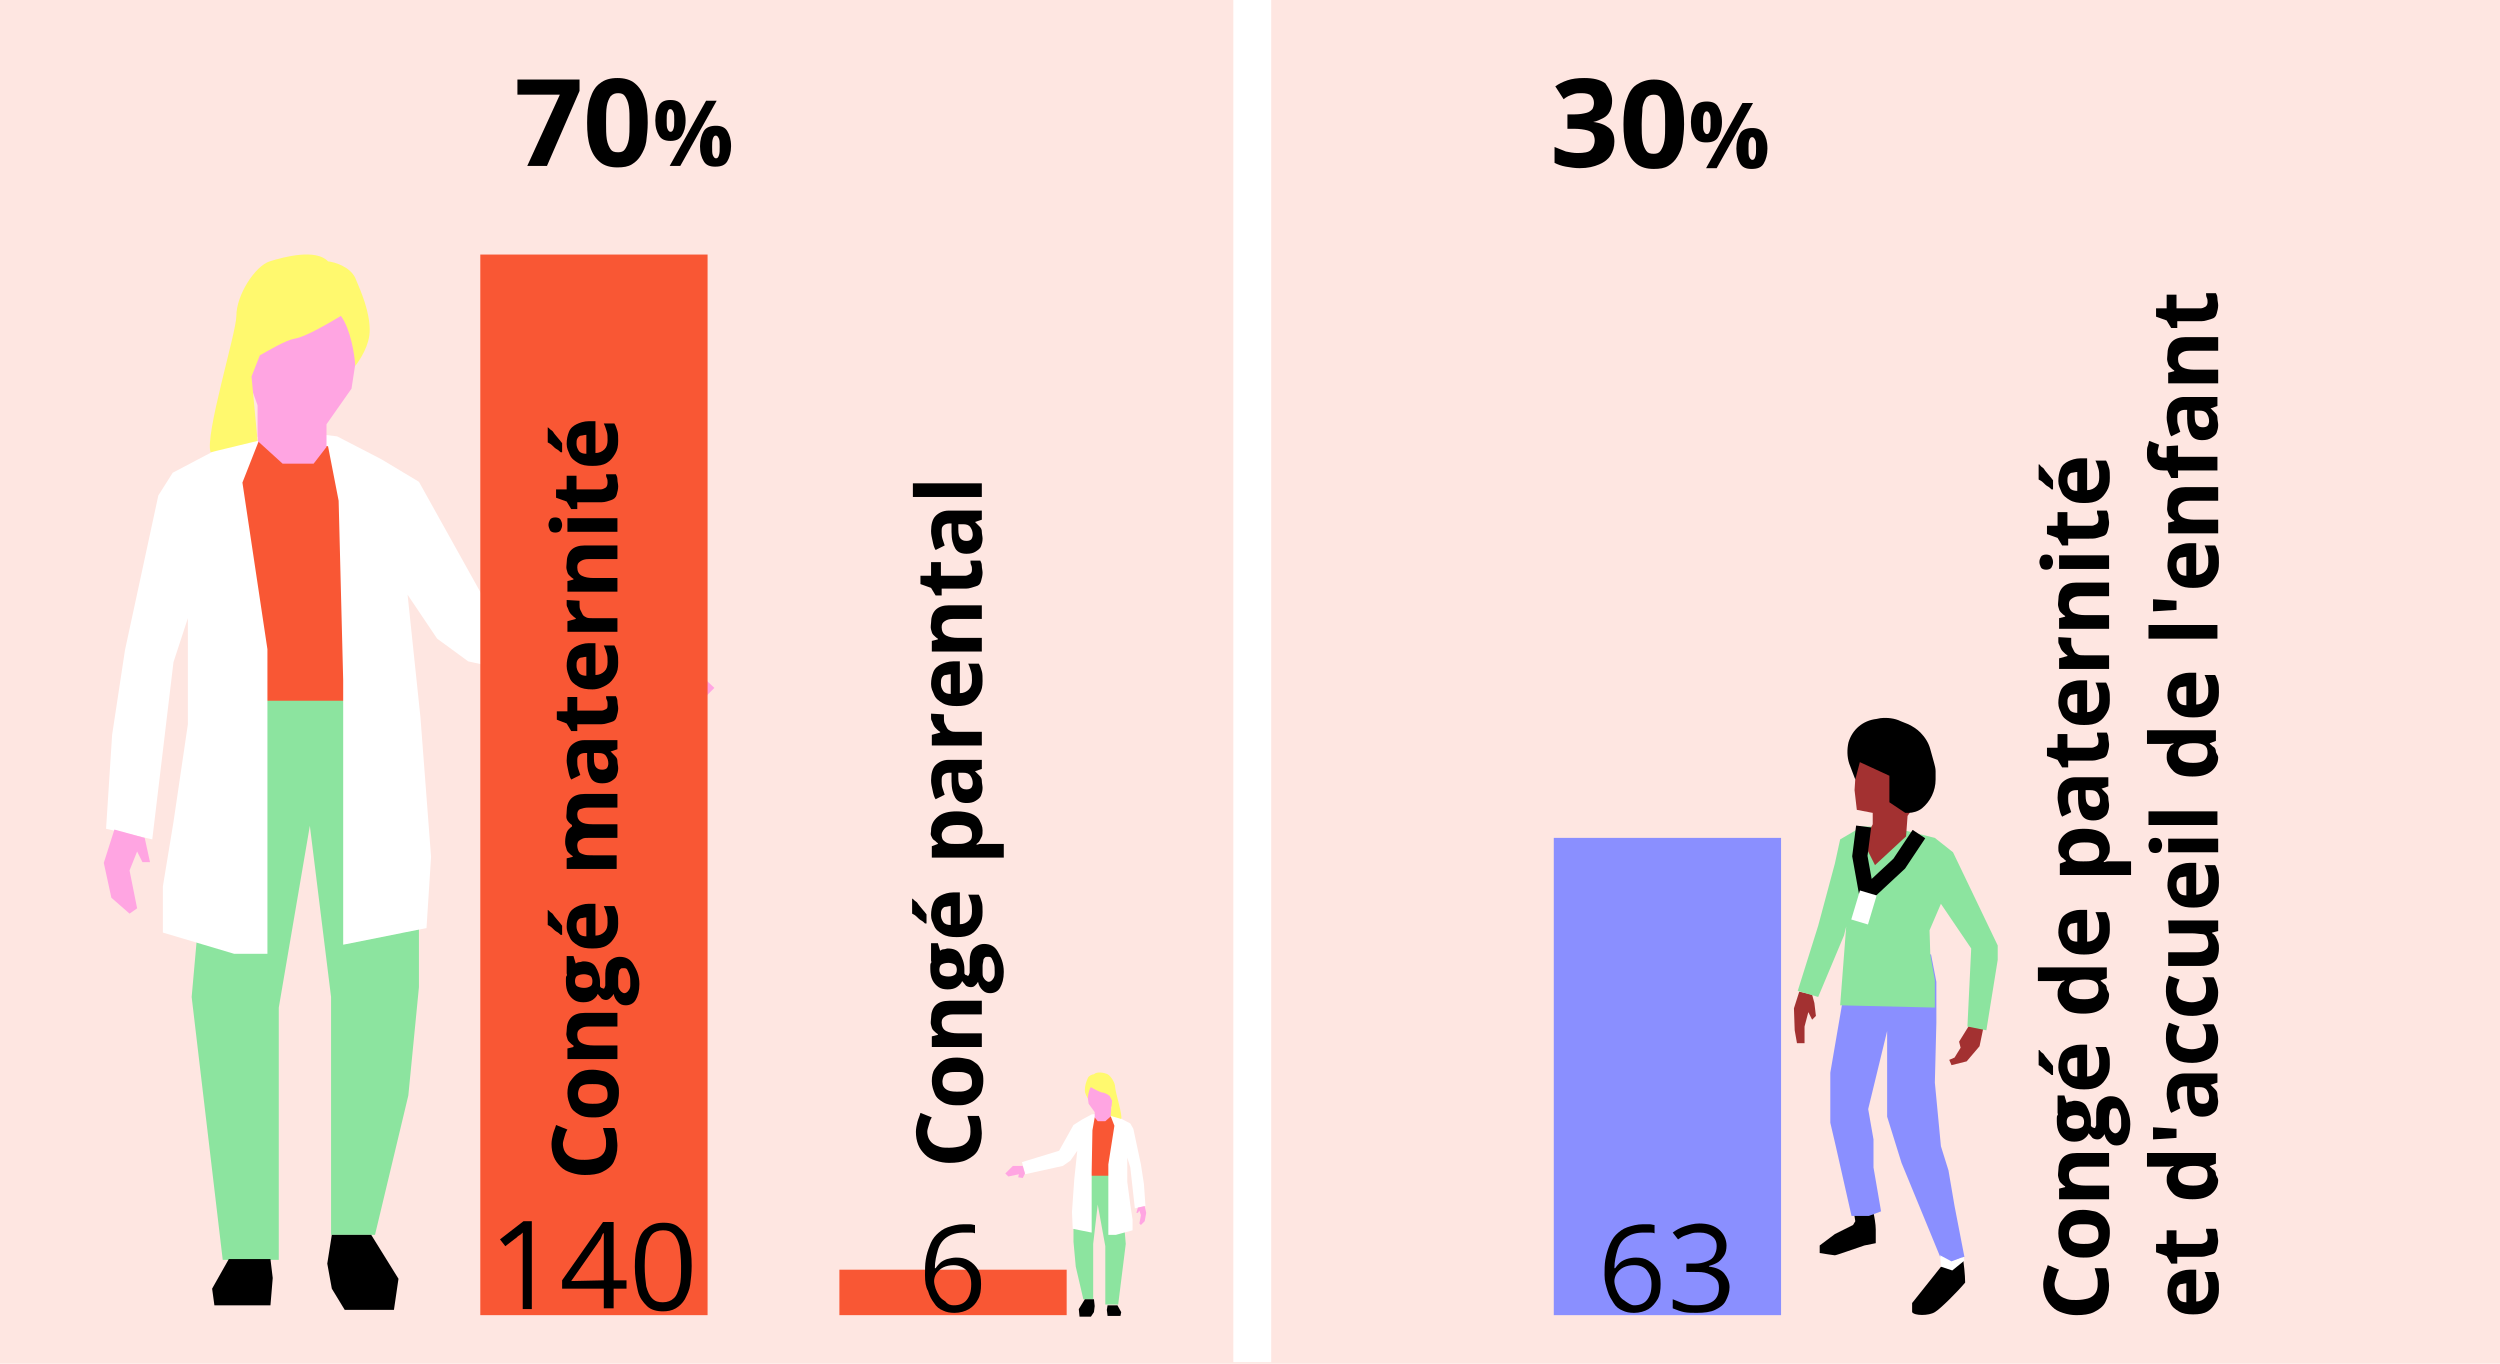<?xml version="1.0" encoding="UTF-8"?>
<!-- Generator: Adobe Illustrator 28.7.3, SVG Export Plug-In . SVG Version: 9.03 Build 54978)  -->
<svg xmlns="http://www.w3.org/2000/svg" xmlns:xlink="http://www.w3.org/1999/xlink" version="1.1" id="Calque_1" x="0px" y="0px" viewBox="0 0 330 180" style="enable-background:new 0 0 330 180;" xml:space="preserve">
<style type="text/css">
	.st0{fill:#FEE6E1;}
	.st1{display:none;fill:none;stroke:#FCFCFC;stroke-width:5;stroke-miterlimit:10;}
	.st2{fill:#F95734;}
	.st3{fill:#8CE49F;}
	.st4{fill:#FFFFFF;}
	.st5{fill:#FFA5E2;}
	.st6{fill:#FFF96E;}
	.st7{fill:#8A8FFF;}
	.st8{fill:#A33131;}
	.st9{fill:none;stroke:#000000;stroke-width:2;}
	.st10{fill:none;stroke:#FFFFFF;stroke-width:5;stroke-miterlimit:10;}
</style>
<g id="Calque_3">
	<rect class="st0" width="330" height="180"></rect>
	<line class="st1" x1="165" y1="0" x2="165" y2="180"></line>
</g>
<g>
	<path class="st2" d="M29.9,98.1L28,62.9l3.6-4.4l5.8-1.1l7.4,1.1l4.1,38.8l-8.8,2.5L29.9,98.1z"></path>
	<path class="st3" d="M55.3,130.3l-1.4,14.3L49.5,163h-5.8v-31.4L40.9,109l-4.1,24v33.3h-7.4l-4.1-34.7l2.8-31.4l4.4-7.7h12.9   l6.3,7.7l3.6,10.2V130.3z"></path>
	<path class="st4" d="M37.9,56.8l-7.7,1.7l-7.4,3.9l-1.9,3l-4.4,20.4L14.8,97L14,109.4l6.1,1.4l2.8-23.4l1.9-5.8v14l-1.9,12.9   l-1.4,8.5v6.1l9.4,2.8h4.4v-22V85.7l-3.3-22l2.2-5.6l9.1,0.8l1.4,7.2l0.6,23.7v20.9v14l11-2.2l0.6-9.4l-1.4-18.4l-1.7-16.2l3.9,5.8   l4.1,3L83.1,92l1.7-6.9l-21.2-6.6l-8.3-14.9l-5-3l-5.8-3L37.9,56.8z"></path>
	<path class="st5" d="M47.8,42.2l-1.4,9.1L43.1,56v3l-1.7,2.2h-4.1l-3.3-3v-4.7l-1.7-4.7v-7.7l3-5.2l6.1-1.1l3.9,2.5L47.8,42.2z"></path>
	<path class="st6" d="M34.3,46.9l-1.1,2.8l0.8,8.5l-6.2,1.5c-0.8-2.2,3.4-15.8,3.4-18c0-2.8,2.5-6.6,4.4-7.2s6.1-1.7,7.7,0   c0.9,0.1,2.9,0.7,3.6,2.2c0.8,1.9,1.9,4.4,1.9,6.9c0,2-1.3,3.9-1.9,4.7c-0.1-1.5-0.6-4.8-1.9-6.6c-1.5,0.9-4.7,2.8-6.1,3   C37.7,44.9,35.4,46.3,34.3,46.9z"></path>
	<path class="st5" d="M13.7,113.9l1,4.6l2.4,2.1l1-0.7l-1-5l1-2.5l0.7,1.4h1l-0.7-3.2l-4-1.1L13.7,113.9z"></path>
	<path class="st5" d="M89.9,86.7l4.4,4.1l-1.9,1.9l-6-1.5l0.6,1.9l-2.5,0.4l-1.1-2.8l1.1-4.4L89.9,86.7z"></path>
	<path d="M28,170.1l0.3,2.2h7.4l0.3-3.6l-0.3-2.5h-5.5L28,170.1z"></path>
	<path d="M43.2,166.8l0.6,3.3l1.7,2.8H52l0.6-4.1L49,163h-5.2L43.2,166.8z"></path>
</g>
<rect x="63.4" y="33.6" class="st2" width="30" height="140"></rect>
<rect x="110.8" y="167.6" class="st2" width="30" height="6"></rect>
<g>
	<g>
		<path d="M69.6,21.9l4.3-9.4h-5.6v-2h8.2V12l-4.3,9.9H69.6z"></path>
		<path d="M85.5,16.2c0,0.9-0.1,1.7-0.2,2.5c-0.1,0.7-0.4,1.3-0.7,1.8c-0.3,0.5-0.7,0.9-1.2,1.2c-0.5,0.3-1.1,0.4-1.9,0.4    c-0.9,0-1.7-0.2-2.3-0.7c-0.6-0.5-1-1.1-1.3-2c-0.3-0.9-0.4-1.9-0.4-3.2c0-1.2,0.1-2.3,0.4-3.2s0.7-1.6,1.3-2    c0.6-0.5,1.4-0.7,2.3-0.7s1.7,0.2,2.3,0.7c0.6,0.5,1,1.1,1.3,2C85.4,13.9,85.5,14.9,85.5,16.2z M80,16.2c0,0.9,0,1.6,0.1,2.2    c0.1,0.6,0.3,1,0.5,1.3s0.5,0.4,1,0.4c0.4,0,0.7-0.1,0.9-0.4c0.2-0.3,0.4-0.7,0.5-1.3c0.1-0.6,0.1-1.3,0.1-2.2    c0-0.9,0-1.6-0.1-2.2c-0.1-0.6-0.3-1-0.5-1.3s-0.5-0.4-0.9-0.4s-0.7,0.1-1,0.4c-0.2,0.3-0.4,0.7-0.5,1.3C80,14.6,80,15.3,80,16.2z    "></path>
		<path d="M88.5,13.2c0.7,0,1.2,0.2,1.5,0.7s0.5,1.1,0.5,2c0,0.9-0.2,1.5-0.5,2s-0.8,0.7-1.5,0.7s-1.2-0.2-1.5-0.7s-0.5-1.1-0.5-2    c0-0.9,0.2-1.5,0.5-2S87.8,13.2,88.5,13.2z M88.5,14.4c-0.2,0-0.3,0.1-0.4,0.4S88,15.4,88,15.9s0,0.9,0.1,1.1s0.2,0.4,0.4,0.4    s0.3-0.1,0.4-0.4s0.1-0.6,0.1-1.1c0-0.5,0-0.9-0.1-1.1S88.7,14.4,88.5,14.4z M94.6,13.3l-4.8,8.6h-1.4l4.8-8.6    C93.2,13.3,94.6,13.3,94.6,13.3z M94.5,16.6c0.7,0,1.2,0.2,1.5,0.7s0.5,1.1,0.5,2c0,0.8-0.2,1.5-0.5,2S95.2,22,94.4,22    c-0.7,0-1.2-0.2-1.5-0.7s-0.5-1.1-0.5-2c0-0.8,0.2-1.5,0.5-2S93.8,16.6,94.5,16.6z M94.5,17.9c-0.2,0-0.3,0.1-0.4,0.4    S94,18.9,94,19.4s0,0.9,0.1,1.1s0.2,0.4,0.4,0.4s0.3-0.1,0.4-0.4s0.1-0.6,0.1-1.1s0-0.9-0.1-1.1S94.7,17.9,94.5,17.9z"></path>
	</g>
</g>
<g>
	<g>
		<path d="M70.3,172.8H69v-8.1c0-0.3,0-0.6,0-0.8s0-0.4,0-0.6s0-0.4,0-0.6c-0.2,0.2-0.3,0.3-0.5,0.4s-0.3,0.3-0.5,0.4l-1.3,1    l-0.7-0.9l3.1-2.4h1.1v11.6H70.3z"></path>
		<path d="M82.7,170.1H81v2.6h-1.3v-2.6h-5.5V169l5.4-7.7H81v7.7h1.7V170.1z M79.7,169v-3.7c0-0.3,0-0.5,0-0.8c0-0.2,0-0.4,0-0.6    c0-0.2,0-0.4,0-0.6s0-0.4,0-0.5h-0.1c-0.1,0.2-0.2,0.4-0.3,0.7c-0.1,0.2-0.3,0.4-0.4,0.6l-3.5,5L79.7,169L79.7,169z"></path>
		<path d="M91.3,167.1c0,0.9-0.1,1.8-0.2,2.5s-0.4,1.3-0.7,1.9c-0.3,0.5-0.7,0.9-1.2,1.2s-1.1,0.4-1.7,0.4c-0.8,0-1.6-0.2-2.1-0.7    s-1-1.1-1.2-2s-0.4-1.9-0.4-3.2c0-1.2,0.1-2.3,0.4-3.1c0.2-0.9,0.6-1.6,1.2-2c0.6-0.5,1.3-0.7,2.2-0.7c0.9,0,1.6,0.2,2.1,0.7    c0.6,0.5,1,1.1,1.2,2C91.2,164.8,91.3,165.8,91.3,167.1z M85.1,167.1c0,1.1,0.1,1.9,0.2,2.7c0.2,0.7,0.4,1.2,0.8,1.6    c0.4,0.4,0.8,0.5,1.4,0.5s1.1-0.2,1.4-0.5c0.4-0.3,0.6-0.9,0.8-1.6s0.2-1.6,0.2-2.7c0-1-0.1-1.9-0.2-2.6c-0.2-0.7-0.4-1.2-0.8-1.6    s-0.8-0.5-1.4-0.5s-1.1,0.2-1.4,0.5s-0.6,0.9-0.8,1.6C85.2,165.1,85.1,166,85.1,167.1z"></path>
	</g>
</g>
<g>
	<g>
		<path d="M122.1,168.3c0-0.7,0-1.4,0.1-2c0.1-0.7,0.3-1.3,0.5-1.8c0.2-0.6,0.5-1.1,0.9-1.5s0.9-0.8,1.5-1s1.3-0.4,2.1-0.4    c0.2,0,0.5,0,0.8,0s0.5,0.1,0.7,0.1v1.1c-0.2-0.1-0.4-0.1-0.7-0.1c-0.2,0-0.5,0-0.7,0c-1,0-1.7,0.2-2.3,0.6s-1,1-1.2,1.7    s-0.4,1.5-0.4,2.4h0.1c0.2-0.3,0.4-0.5,0.6-0.7s0.6-0.4,0.9-0.5c0.4-0.1,0.8-0.2,1.2-0.2c0.7,0,1.2,0.1,1.7,0.4    c0.5,0.3,0.9,0.7,1.2,1.2s0.4,1.1,0.4,1.9c0,0.8-0.1,1.5-0.4,2c-0.3,0.6-0.7,1-1.2,1.3s-1.2,0.5-1.9,0.5c-0.6,0-1.1-0.1-1.5-0.3    c-0.5-0.2-0.9-0.5-1.2-1c-0.3-0.4-0.6-0.9-0.8-1.6C122.2,169.9,122.1,169.2,122.1,168.3z M125.9,172.3c0.7,0,1.3-0.2,1.7-0.7    s0.6-1.1,0.6-2.1c0-0.8-0.2-1.3-0.6-1.8c-0.4-0.4-1-0.7-1.7-0.7c-0.5,0-1,0.1-1.4,0.3s-0.7,0.5-0.9,0.8s-0.3,0.7-0.3,1    s0.1,0.7,0.2,1s0.3,0.7,0.5,1s0.5,0.5,0.8,0.7C125.1,172.2,125.5,172.3,125.9,172.3z"></path>
	</g>
</g>
<g>
	<g>
		<path d="M212.8,13.3c0,0.5-0.1,1-0.3,1.4s-0.5,0.7-0.9,0.9s-0.8,0.4-1.3,0.5l0,0c0.9,0.1,1.6,0.4,2.1,0.8s0.7,1,0.7,1.8    c0,0.7-0.2,1.3-0.5,1.8s-0.8,0.9-1.5,1.2s-1.5,0.5-2.6,0.5c-0.6,0-1.2-0.1-1.8-0.2s-1.1-0.3-1.5-0.5v-2.1c0.5,0.2,1,0.4,1.5,0.6    c0.5,0.1,1,0.2,1.5,0.2c0.9,0,1.5-0.1,1.8-0.4s0.5-0.7,0.5-1.3c0-0.3-0.1-0.6-0.2-0.8s-0.4-0.4-0.8-0.5c-0.4-0.1-1-0.2-1.7-0.2    h-0.9v-1.9h0.9c0.7,0,1.2-0.1,1.6-0.2s0.6-0.3,0.8-0.5c0.1-0.2,0.2-0.5,0.2-0.8c0-0.4-0.1-0.7-0.4-1c-0.2-0.2-0.7-0.3-1.2-0.3    c-0.4,0-0.7,0-1,0.1s-0.6,0.2-0.8,0.3s-0.5,0.3-0.6,0.4l-1.1-1.7c0.4-0.3,1-0.6,1.6-0.8s1.3-0.3,2.2-0.3c1.2,0,2.1,0.2,2.8,0.7    C212.4,11.7,212.8,12.4,212.8,13.3z"></path>
		<path d="M222.3,16.4c0,0.9-0.1,1.7-0.2,2.5c-0.1,0.7-0.4,1.3-0.7,1.8s-0.7,0.9-1.2,1.2s-1.1,0.4-1.9,0.4c-0.9,0-1.7-0.2-2.3-0.7    s-1-1.1-1.3-2s-0.4-1.9-0.4-3.2c0-1.2,0.1-2.3,0.4-3.2c0.3-0.9,0.7-1.6,1.3-2s1.4-0.7,2.3-0.7c0.9,0,1.7,0.2,2.3,0.7s1,1.1,1.3,2    C222.2,14.1,222.3,15.2,222.3,16.4z M216.7,16.4c0,0.9,0,1.6,0.1,2.2s0.3,1,0.5,1.3s0.5,0.4,1,0.4c0.4,0,0.7-0.1,0.9-0.4    s0.4-0.7,0.5-1.3c0.1-0.6,0.1-1.3,0.1-2.2c0-0.9,0-1.6-0.1-2.2c-0.1-0.6-0.3-1-0.5-1.3s-0.5-0.4-0.9-0.4s-0.7,0.1-1,0.4    c-0.2,0.3-0.4,0.7-0.5,1.3C216.8,14.8,216.7,15.5,216.7,16.4z"></path>
		<path d="M225.3,13.4c0.7,0,1.2,0.2,1.5,0.7s0.5,1.1,0.5,2c0,0.9-0.2,1.5-0.5,2s-0.8,0.7-1.6,0.7c-0.7,0-1.2-0.2-1.5-0.7    s-0.5-1.1-0.5-2s0.2-1.5,0.5-2S224.6,13.4,225.3,13.4z M225.3,14.7c-0.2,0-0.3,0.1-0.4,0.4s-0.1,0.6-0.1,1.1c0,0.5,0,0.9,0.1,1.1    s0.2,0.4,0.4,0.4s0.3-0.1,0.4-0.4s0.1-0.6,0.1-1.1s0-0.9-0.1-1.1S225.5,14.7,225.3,14.7z M231.4,13.6l-4.8,8.6h-1.4l4.8-8.6H231.4    z M231.3,16.9c0.7,0,1.2,0.2,1.5,0.7s0.5,1.1,0.5,2c0,0.8-0.2,1.5-0.5,2s-0.8,0.7-1.6,0.7c-0.7,0-1.2-0.2-1.5-0.7s-0.5-1.1-0.5-2    c0-0.8,0.2-1.5,0.5-2S230.6,16.9,231.3,16.9z M231.3,18.1c-0.2,0-0.3,0.1-0.4,0.4s-0.1,0.6-0.1,1.1s0,0.9,0.1,1.1s0.2,0.4,0.4,0.4    s0.3-0.1,0.4-0.4s0.1-0.6,0.1-1.1s0-0.9-0.1-1.1S231.5,18.1,231.3,18.1z"></path>
	</g>
</g>
<rect x="205.1" y="110.6" class="st7" width="30" height="63"></rect>
<g>
	<g>
		<path d="M211.8,168.3c0-0.7,0-1.4,0.1-2s0.3-1.3,0.5-1.8s0.5-1.1,0.9-1.5s0.9-0.8,1.5-1s1.3-0.4,2.1-0.4c0.2,0,0.5,0,0.8,0    s0.5,0.1,0.7,0.1v1.1c-0.2-0.1-0.4-0.1-0.7-0.1s-0.5,0-0.7,0c-1,0-1.7,0.2-2.3,0.6s-1,1-1.2,1.7s-0.4,1.5-0.4,2.4h0.1    c0.2-0.3,0.4-0.5,0.6-0.7s0.6-0.4,0.9-0.5s0.8-0.2,1.2-0.2c0.7,0,1.2,0.1,1.7,0.4s0.9,0.7,1.2,1.2s0.4,1.1,0.4,1.9    c0,0.8-0.1,1.5-0.4,2s-0.7,1-1.2,1.3s-1.2,0.5-1.9,0.5c-0.6,0-1.1-0.1-1.5-0.3c-0.5-0.2-0.9-0.5-1.2-1s-0.6-0.9-0.8-1.6    S211.8,169.2,211.8,168.3z M215.7,172.3c0.7,0,1.3-0.2,1.7-0.7s0.6-1.1,0.6-2.1c0-0.8-0.2-1.3-0.6-1.8s-1-0.7-1.7-0.7    c-0.5,0-1,0.1-1.4,0.3s-0.7,0.5-0.9,0.8s-0.3,0.7-0.3,1s0.1,0.7,0.2,1s0.3,0.7,0.5,1s0.5,0.5,0.8,0.7S215.3,172.3,215.7,172.3z"></path>
		<path d="M227.9,164.4c0,0.5-0.1,1-0.3,1.3s-0.5,0.7-0.8,0.9s-0.8,0.4-1.2,0.5v0.1c0.9,0.1,1.6,0.4,2,0.9s0.7,1.1,0.7,1.8    s-0.2,1.2-0.5,1.8s-0.8,0.9-1.4,1.2s-1.5,0.4-2.4,0.4c-0.6,0-1.2,0-1.7-0.1s-1-0.3-1.5-0.5v-1.2c0.5,0.2,1,0.4,1.5,0.6    s1.1,0.2,1.6,0.2c1,0,1.8-0.2,2.3-0.6s0.7-1,0.7-1.7c0-0.5-0.1-0.9-0.4-1.2s-0.6-0.5-1.1-0.7s-1.1-0.2-1.7-0.2h-1.1v-1.1h1.1    c0.6,0,1.1-0.1,1.6-0.3s0.8-0.4,1-0.8s0.3-0.7,0.3-1.2c0-0.6-0.2-1-0.6-1.3s-0.9-0.5-1.6-0.5c-0.4,0-0.8,0-1.1,0.1    s-0.6,0.2-0.9,0.3s-0.6,0.3-0.9,0.5l-0.7-0.9c0.4-0.3,0.9-0.6,1.5-0.8s1.3-0.4,2-0.4c1.2,0,2,0.3,2.6,0.8S227.9,163.6,227.9,164.4    z"></path>
	</g>
</g>
<g>
	<path d="M255.4,173.2c-0.8,0.5-2.7,0.5-3,0V172l3.9-4.9l1.3,0.3l1.5-1.5c0.1,0.7,0.3,2.4,0.3,3.4   C258.4,170.5,256.1,172.8,255.4,173.2z"></path>
	<path d="M247.6,163.3v0.8l-1.5,0.3c-1.2,0.4-3.7,1.3-3.9,1.3c-0.1,0-1.4-0.2-2-0.3v-1l2-1.5l2.4-1.2l0.3-0.5l-0.3-1.9l2.2-0.7   l0.5,1.5c0.1,0.4,0.3,1.5,0.3,2.2V163.3z"></path>
	<path class="st7" d="M241.6,141.6v6.6l0.7,3l2.1,9.3h2.3l1.6-0.6l-1-5.8v-3.7l-0.7-4l2.5-10.3v11.3l1.9,6.1l5.1,12.4l1.5,0.7   l1.7-0.7l-1.3-6.7l-0.8-4.7l-1-3.2l-0.8-8.4l0.2-7.9v-5.4l-0.7-3.6l-7.4-1.5l-3.4,2.3l-0.8,4.9L241.6,141.6z"></path>
	<path class="st8" d="M258.6,137.5l0.2,0.8l-0.8,1.3l-0.7,0.3l0.3,0.7l2-0.5l1.7-2l0.5-2.4l-1.9-0.3L258.6,137.5z"></path>
	<path class="st8" d="M236.9,136l0.3,1.7h1v-2.2l0.5-1.9l0.5,1l0.5-0.5l-0.2-1.7l-0.3-1.1l-1.7-0.4l-0.7,2.2L236.9,136L236.9,136z"></path>
	<path class="st3" d="M249.3,109.1h-3.5l-2.9,1.7l-0.7,3.2l-2.2,8.2l-2.7,8.6l2.7,0.8l3.4-8.1l0.3-1.2l-0.8,10.4l12.5,0.3v-3.6   l-0.6-3.4l-0.1-3.2l1.5-3.5l4,5.9l-0.5,10.3l2.5,0.5l1.5-9.3v-1.9l-5.9-12.3l-2.4-1.9L249.3,109.1z"></path>
	<path class="st8" d="M245.1,106.9l-0.3-2.6l0.3-4.5l1.6-1.8l2.9-0.4l3.2,1.5l1.3,3.3l-1,3.4l-1.3,1.9l-0.2,2.7l-4.1,3.8l-1.1-2.2   v-1.6l0.8-1.6v-1.5L245.1,106.9z"></path>
	<path class="st4" d="M256.2,167.2l-0.1-1.5l1.5,0.8l1.6-0.6l0.1,0.5l-1.6,1.3L256.2,167.2z"></path>
	<path d="M249.4,102.4l-3.9-1.8l-0.6,2.3l-0.8-2.1c-0.3-0.9-0.3-1.9-0.1-2.8c0.5-1.7,1.9-2.9,3.7-3.1l0.5-0.1c0.9-0.1,1.9,0,2.7,0.4   l1,0.4c0.6,0.3,1.1,0.6,1.6,1.1c0.6,0.6,1.1,1.4,1.3,2.2l0.5,1.8c0.1,0.4,0.2,0.7,0.2,1.1v1.1c0,1.5-0.7,2.9-1.8,3.8   c-0.5,0.4-1.2,0.6-1.8,0.6h-0.4l-2.1-1.4L249.4,102.4L249.4,102.4z"></path>
	<path class="st9" d="M246,109.1l-0.5,3.9l0.9,5l4.3-4l2.6-3.9"></path>
	
		<rect x="243.9" y="118.6" transform="matrix(0.287 -0.958 0.958 0.287 60.749 320.991)" class="st4" width="4" height="2.3"></rect>
</g>
<g>
	<g>
		<path d="M74.3,151c0,0.3,0.1,0.7,0.2,0.9s0.3,0.5,0.6,0.7s0.6,0.3,0.9,0.4s0.8,0.1,1.2,0.1c0.6,0,1.1-0.1,1.5-0.2s0.8-0.4,1-0.7    s0.3-0.7,0.3-1.2c0-0.3,0-0.7-0.1-1s-0.2-0.7-0.3-1.1h1.5c0.2,0.4,0.3,0.8,0.3,1.1s0.1,0.8,0.1,1.2c0,0.9-0.2,1.6-0.5,2.2    s-0.9,1-1.5,1.3s-1.4,0.4-2.3,0.4c-0.6,0-1.2-0.1-1.8-0.3s-1-0.4-1.4-0.8s-0.7-0.8-0.9-1.3s-0.3-1.1-0.3-1.7    c0-0.4,0.1-0.9,0.2-1.3s0.3-0.8,0.4-1.2l1.5,0.6c-0.2,0.3-0.3,0.6-0.4,1S74.3,150.7,74.3,151z"></path>
		<path d="M78.2,141.2c0.5,0,1,0.1,1.5,0.2s0.8,0.4,1.1,0.6s0.5,0.6,0.7,1s0.2,0.8,0.2,1.3s-0.1,0.9-0.2,1.3s-0.4,0.7-0.7,1    s-0.6,0.5-1.1,0.7s-0.9,0.2-1.5,0.2c-0.7,0-1.3-0.1-1.8-0.4s-0.9-0.6-1.1-1.1s-0.4-1-0.4-1.7c0-0.6,0.1-1.2,0.4-1.6    s0.6-0.8,1.1-1.1S77.5,141.2,78.2,141.2z M78.2,145.7c0.4,0,0.8,0,1.1-0.1s0.5-0.2,0.7-0.4s0.2-0.5,0.2-0.8s-0.1-0.6-0.2-0.8    s-0.4-0.3-0.7-0.4s-0.7-0.1-1.1-0.1s-0.8,0-1.1,0.1s-0.5,0.2-0.6,0.4s-0.2,0.5-0.2,0.8c0,0.5,0.2,0.8,0.5,1S77.5,145.7,78.2,145.7    z"></path>
		<path d="M74.8,136c0-0.7,0.2-1.3,0.6-1.7s1-0.6,1.8-0.6h4.3v1.8h-3.8c-0.5,0-0.8,0.1-1.1,0.3s-0.4,0.4-0.4,0.8    c0,0.5,0.2,0.9,0.6,1.1s0.9,0.3,1.6,0.3h3.1v1.8h-6.6v-1.4l0.8-0.2V138c-0.2-0.1-0.4-0.3-0.6-0.5s-0.2-0.4-0.3-0.7    S74.8,136.3,74.8,136z"></path>
		<path d="M84.4,129.9c0,0.9-0.2,1.6-0.5,2.1s-0.8,0.7-1.3,0.7c-0.4,0-0.7-0.1-1-0.4s-0.5-0.6-0.6-1.1c-0.1,0.2-0.2,0.3-0.4,0.5    S80.2,132,80,132s-0.5-0.1-0.6-0.2s-0.3-0.4-0.5-0.6c-0.1,0.3-0.4,0.6-0.7,0.8s-0.7,0.3-1.2,0.3s-0.9-0.1-1.2-0.3    s-0.6-0.5-0.8-0.9s-0.3-0.9-0.3-1.5c0-0.1,0-0.3,0-0.4s0-0.3,0.1-0.4s0-0.2,0-0.3v-2.3h0.9l0.3,1c0.1-0.1,0.3-0.2,0.5-0.2    s0.3-0.1,0.5-0.1c0.7,0,1.3,0.2,1.6,0.7c0.3,0.5,0.6,1.2,0.6,2c0,0.2,0,0.4,0,0.6c0.1,0.1,0.1,0.2,0.2,0.2s0.2,0.1,0.2,0.1    s0.2,0,0.2-0.1s0.1-0.2,0.1-0.3s0-0.3,0-0.5v-1.1c0-0.7,0.2-1.3,0.5-1.6s0.8-0.6,1.4-0.6c0.8,0,1.4,0.3,1.8,1    S84.4,128.7,84.4,129.9z M78.2,129.5c0-0.3-0.1-0.6-0.3-0.7s-0.5-0.2-0.8-0.2c-0.4,0-0.7,0.1-0.9,0.2s-0.3,0.4-0.3,0.7    s0.1,0.6,0.3,0.7s0.5,0.2,0.9,0.2s0.6-0.1,0.8-0.2S78.2,129.9,78.2,129.5z M83.2,129.8c0-0.4,0-0.8-0.1-1.1s-0.2-0.5-0.3-0.7    s-0.3-0.2-0.5-0.2s-0.3,0-0.4,0.1s-0.2,0.2-0.2,0.4s-0.1,0.4-0.1,0.7v0.9c0,0.2,0,0.4,0.1,0.6s0.2,0.3,0.3,0.4s0.3,0.2,0.4,0.2    c0.2,0,0.4-0.1,0.6-0.4S83.2,130.3,83.2,129.8z"></path>
		<path d="M72.3,120.1L72.3,120.1c0.2,0.1,0.3,0.3,0.5,0.4s0.3,0.4,0.5,0.6s0.3,0.4,0.5,0.6s0.3,0.4,0.4,0.5v1.2H74    c-0.1-0.1-0.3-0.3-0.5-0.4s-0.4-0.3-0.6-0.5s-0.4-0.3-0.6-0.4V120.1z M74.8,122.3c0-0.6,0.1-1.1,0.3-1.6s0.6-0.8,1-1    s1-0.4,1.6-0.4h0.9v4.2c0.5,0,0.9-0.2,1.2-0.5s0.4-0.7,0.4-1.2c0-0.4,0-0.8-0.1-1.1s-0.2-0.7-0.4-1.1h1.4c0.2,0.3,0.3,0.7,0.4,1    s0.1,0.8,0.1,1.3c0,0.7-0.1,1.2-0.4,1.7s-0.6,0.9-1.1,1.2s-1.1,0.4-1.9,0.4s-1.4-0.1-1.9-0.4s-0.9-0.6-1.1-1.1    S74.8,123,74.8,122.3z M76.1,122.3c0,0.3,0.1,0.6,0.3,0.9s0.6,0.4,1,0.4v-2.5c-0.3,0-0.5,0.1-0.7,0.1s-0.4,0.2-0.5,0.4    S76.1,122,76.1,122.3z"></path>
		<path d="M74.8,107.1c0-0.7,0.2-1.3,0.6-1.7s1-0.6,1.8-0.6h4.3v1.8h-3.8c-0.5,0-0.8,0.1-1.1,0.2s-0.4,0.4-0.4,0.7    c0,0.5,0.2,0.8,0.5,1s0.8,0.3,1.5,0.3h3.3v1.8h-3.8c-0.3,0-0.6,0-0.8,0.1s-0.4,0.2-0.5,0.3s-0.2,0.3-0.2,0.6    c0,0.3,0.1,0.6,0.2,0.8s0.4,0.3,0.7,0.4s0.7,0.1,1.2,0.1h3.1v1.8h-6.6v-1.4l0.8-0.2V113c-0.2-0.1-0.4-0.3-0.6-0.5    s-0.2-0.4-0.3-0.7s-0.1-0.5-0.1-0.7c0-0.5,0.1-0.9,0.2-1.2s0.4-0.6,0.7-0.8v-0.2c-0.3-0.2-0.6-0.5-0.7-0.8S74.8,107.5,74.8,107.1z    "></path>
		<path d="M74.8,100.4c0-0.9,0.2-1.6,0.6-2s1-0.7,1.7-0.7h4.4v1.2l-0.9,0.3l0,0c0.2,0.2,0.4,0.4,0.6,0.6s0.3,0.4,0.3,0.7    s0.1,0.6,0.1,0.9c0,0.4-0.1,0.7-0.2,1s-0.4,0.5-0.7,0.7s-0.7,0.3-1.2,0.3c-0.7,0-1.2-0.2-1.5-0.7s-0.5-1.2-0.5-2.2v-1.1h-0.3    c-0.3,0-0.6,0.1-0.8,0.3s-0.2,0.4-0.2,0.8c0,0.3,0,0.6,0.1,0.9s0.2,0.6,0.3,0.9l-1.2,0.6c-0.2-0.3-0.3-0.7-0.4-1.2    S74.8,100.8,74.8,100.4z M78.4,99.4v0.7c0,0.6,0.1,1,0.3,1.2s0.4,0.3,0.8,0.3c0.3,0,0.5-0.1,0.6-0.2s0.2-0.4,0.2-0.6    c0-0.4-0.1-0.7-0.3-1s-0.5-0.4-1-0.4H78.4z"></path>
		<path d="M80.2,93c0-0.2,0-0.4-0.1-0.6S80,92.1,80,91.9h1.3c0.1,0.2,0.2,0.4,0.2,0.7s0.1,0.6,0.1,0.9c0,0.4-0.1,0.7-0.2,1.1    s-0.3,0.6-0.7,0.7s-0.8,0.3-1.3,0.3h-3.2v0.9h-0.8l-0.6-1L73.5,95v-1.1h1.4V92h1.3v1.8h3.2c0.2,0,0.4-0.1,0.6-0.2    S80.2,93.3,80.2,93z"></path>
		<path d="M74.8,87.9c0-0.6,0.1-1.1,0.3-1.6s0.6-0.8,1-1s1-0.4,1.6-0.4h0.9v4.2c0.5,0,0.9-0.2,1.2-0.5s0.4-0.7,0.4-1.2    c0-0.4,0-0.8-0.1-1.1s-0.2-0.7-0.4-1.1h1.4c0.2,0.3,0.3,0.7,0.4,1s0.1,0.8,0.1,1.3c0,0.7-0.1,1.2-0.4,1.7s-0.6,0.9-1.1,1.2    S79,91,78.2,91s-1.4-0.1-1.9-0.4s-0.9-0.6-1.1-1.1S74.8,88.5,74.8,87.9z M76.1,87.9c0,0.3,0.1,0.6,0.3,0.9s0.6,0.4,1,0.4v-2.5    c-0.3,0-0.5,0.1-0.7,0.1s-0.4,0.2-0.5,0.4S76.1,87.6,76.1,87.9z"></path>
		<path d="M74.8,79.8c0-0.1,0-0.2,0-0.3s0-0.2,0-0.3l1.7,0.1c0,0.1,0,0.1,0,0.2s0,0.2,0,0.3c0,0.2,0,0.5,0.1,0.7s0.2,0.4,0.3,0.6    s0.3,0.3,0.5,0.4s0.5,0.1,0.8,0.1h3.3v1.8h-6.6V82l1.1-0.3v-0.1c-0.2-0.1-0.4-0.3-0.6-0.5s-0.3-0.4-0.4-0.7S74.8,80.1,74.8,79.8z"></path>
		<path d="M74.8,74.3c0-0.7,0.2-1.3,0.6-1.7s1-0.6,1.8-0.6h4.3v1.8h-3.8c-0.5,0-0.8,0.1-1.1,0.3s-0.4,0.4-0.4,0.8    c0,0.5,0.2,0.9,0.6,1.1s0.9,0.3,1.6,0.3h3.1v1.8h-6.6v-1.4l0.8-0.2v-0.1c-0.2-0.1-0.4-0.3-0.6-0.5s-0.2-0.4-0.3-0.7    S74.8,74.6,74.8,74.3z"></path>
		<path d="M72.4,69.3c0-0.3,0.1-0.5,0.2-0.7s0.4-0.3,0.7-0.3c0.3,0,0.6,0.1,0.7,0.3s0.2,0.4,0.2,0.7c0,0.3-0.1,0.5-0.2,0.7    s-0.4,0.3-0.7,0.3c-0.3,0-0.6-0.1-0.7-0.3S72.4,69.5,72.4,69.3z M74.9,68.4h6.6v1.8h-6.6V68.4z"></path>
		<path d="M80.2,63.7c0-0.2,0-0.4-0.1-0.6S80,62.8,80,62.6h1.3c0.1,0.2,0.2,0.4,0.2,0.7s0.1,0.6,0.1,0.9c0,0.4-0.1,0.7-0.2,1.1    S81,65.9,80.7,66s-0.8,0.3-1.3,0.3h-3.2v0.9h-0.8l-0.6-1l-1.4-0.5v-1.1h1.4v-1.8h1.3v1.8h3.2c0.2,0,0.4-0.1,0.6-0.2    S80.2,64,80.2,63.7z"></path>
		<path d="M72.3,56.4L72.3,56.4c0.2,0.1,0.3,0.3,0.5,0.4s0.3,0.4,0.5,0.6s0.3,0.4,0.5,0.6s0.3,0.4,0.4,0.5v1.2H74    c-0.1-0.1-0.3-0.3-0.5-0.4s-0.4-0.3-0.6-0.5s-0.4-0.3-0.6-0.4V56.4z M74.8,58.6c0-0.6,0.1-1.1,0.3-1.6s0.6-0.8,1-1s1-0.4,1.6-0.4    h0.9v4.2c0.5,0,0.9-0.2,1.2-0.5s0.4-0.7,0.4-1.2c0-0.4,0-0.8-0.1-1.1s-0.2-0.7-0.4-1.1h1.4c0.2,0.3,0.3,0.7,0.4,1s0.1,0.8,0.1,1.3    c0,0.7-0.1,1.2-0.4,1.7s-0.6,0.9-1.1,1.2s-1.1,0.4-1.9,0.4s-1.4-0.1-1.9-0.4s-0.9-0.6-1.1-1.1S74.8,59.2,74.8,58.6z M76.1,58.6    c0,0.3,0.1,0.6,0.3,0.9s0.6,0.4,1,0.4v-2.5c-0.3,0-0.5,0.1-0.7,0.1s-0.4,0.2-0.5,0.4S76.1,58.3,76.1,58.6z"></path>
	</g>
</g>
<g>
	<g>
		<path d="M122.4,149.4c0,0.3,0.1,0.7,0.2,0.9s0.3,0.5,0.6,0.7c0.3,0.2,0.6,0.3,0.9,0.4s0.8,0.1,1.2,0.1c0.6,0,1.1-0.1,1.5-0.2    s0.8-0.4,1-0.7s0.3-0.7,0.3-1.2c0-0.3,0-0.7-0.1-1s-0.2-0.7-0.3-1.1h1.5c0.2,0.4,0.3,0.8,0.3,1.1s0.1,0.8,0.1,1.2    c0,0.9-0.2,1.6-0.5,2.2s-0.9,1-1.5,1.3s-1.4,0.4-2.3,0.4c-0.6,0-1.2-0.1-1.8-0.3s-1-0.4-1.4-0.8s-0.7-0.8-0.9-1.3    s-0.3-1.1-0.3-1.7c0-0.4,0.1-0.9,0.2-1.3s0.3-0.8,0.4-1.2l1.5,0.6c-0.2,0.3-0.3,0.6-0.4,1S122.4,149.1,122.4,149.4z"></path>
		<path d="M126.3,139.6c0.5,0,1,0.1,1.5,0.2s0.8,0.4,1.1,0.6s0.5,0.6,0.7,1s0.2,0.8,0.2,1.3s-0.1,0.9-0.2,1.3s-0.4,0.7-0.7,1    s-0.6,0.5-1.1,0.7s-0.9,0.2-1.5,0.2c-0.7,0-1.3-0.1-1.8-0.4s-0.9-0.6-1.1-1.1s-0.4-1-0.4-1.7c0-0.6,0.1-1.2,0.4-1.6    s0.6-0.8,1.1-1.1S125.6,139.6,126.3,139.6z M126.3,144.1c0.4,0,0.8,0,1.1-0.1s0.5-0.2,0.7-0.4s0.2-0.5,0.2-0.8s-0.1-0.6-0.2-0.8    s-0.4-0.3-0.7-0.4s-0.7-0.1-1.1-0.1c-0.4,0-0.8,0-1.1,0.1s-0.5,0.2-0.6,0.4s-0.2,0.5-0.2,0.8c0,0.5,0.2,0.8,0.5,1    S125.6,144.1,126.3,144.1z"></path>
		<path d="M122.9,134.4c0-0.7,0.2-1.3,0.6-1.7s1-0.6,1.8-0.6h4.3v1.8h-3.8c-0.5,0-0.8,0.1-1.1,0.3s-0.4,0.4-0.4,0.8    c0,0.5,0.2,0.9,0.6,1.1s0.9,0.3,1.6,0.3h3.1v1.8H123v-1.4l0.8-0.2v-0.1c-0.2-0.1-0.4-0.3-0.6-0.5s-0.2-0.4-0.3-0.7    S122.9,134.7,122.9,134.4z"></path>
		<path d="M132.5,128.3c0,0.9-0.2,1.6-0.5,2.1s-0.8,0.7-1.3,0.7c-0.4,0-0.7-0.1-1-0.4s-0.5-0.6-0.6-1.1c-0.1,0.2-0.2,0.3-0.4,0.5    s-0.4,0.2-0.6,0.2c-0.2,0-0.5-0.1-0.6-0.2s-0.3-0.4-0.5-0.6c-0.1,0.3-0.4,0.6-0.7,0.8s-0.7,0.3-1.2,0.3s-0.9-0.1-1.2-0.3    s-0.6-0.5-0.8-0.9s-0.3-0.9-0.3-1.5c0-0.1,0-0.3,0-0.4s0-0.3,0.1-0.4s0-0.2,0-0.3v-2.3h0.9l0.3,1c0.1-0.1,0.3-0.2,0.5-0.2    s0.3-0.1,0.5-0.1c0.7,0,1.3,0.2,1.6,0.7s0.6,1.2,0.6,2c0,0.2,0,0.4,0,0.6c0.1,0.1,0.1,0.2,0.2,0.2s0.2,0.1,0.2,0.1s0.2,0,0.2-0.1    s0.1-0.2,0.1-0.3s0-0.3,0-0.5v-1.1c0-0.7,0.2-1.3,0.5-1.6s0.8-0.6,1.4-0.6c0.8,0,1.4,0.3,1.8,1S132.5,127.1,132.5,128.3z     M126.3,128c0-0.3-0.1-0.6-0.3-0.7s-0.5-0.2-0.8-0.2c-0.4,0-0.7,0.1-0.9,0.2s-0.3,0.4-0.3,0.7c0,0.3,0.1,0.6,0.3,0.7    s0.5,0.2,0.9,0.2s0.6-0.1,0.8-0.2S126.3,128.3,126.3,128z M131.3,128.3c0-0.4,0-0.8-0.1-1.1s-0.2-0.5-0.3-0.7s-0.3-0.2-0.5-0.2    s-0.3,0-0.4,0.1s-0.2,0.2-0.2,0.4s-0.1,0.4-0.1,0.7v0.9c0,0.2,0,0.4,0.1,0.6s0.2,0.3,0.3,0.4s0.3,0.2,0.4,0.2    c0.2,0,0.4-0.1,0.6-0.4S131.3,128.7,131.3,128.3z"></path>
		<path d="M120.4,118.6L120.4,118.6c0.2,0.1,0.3,0.3,0.5,0.4s0.3,0.4,0.5,0.6s0.3,0.4,0.5,0.6s0.3,0.4,0.4,0.5v1.2h-0.2    c-0.1-0.1-0.3-0.3-0.5-0.4s-0.4-0.3-0.6-0.5s-0.4-0.3-0.6-0.4C120.4,120.6,120.4,118.6,120.4,118.6z M122.9,120.8    c0-0.6,0.1-1.1,0.3-1.6s0.6-0.8,1-1s1-0.4,1.6-0.4h0.9v4.2c0.5,0,0.9-0.2,1.2-0.5s0.4-0.7,0.4-1.2c0-0.4,0-0.8-0.1-1.1    s-0.2-0.7-0.4-1.1h1.4c0.2,0.3,0.3,0.7,0.4,1s0.1,0.8,0.1,1.3c0,0.7-0.1,1.2-0.4,1.7s-0.6,0.9-1.1,1.2s-1.1,0.4-1.9,0.4    c-0.8,0-1.4-0.1-1.9-0.4s-0.9-0.6-1.1-1.1S122.9,121.4,122.9,120.8z M124.2,120.8c0,0.3,0.1,0.6,0.3,0.9s0.6,0.4,1,0.4v-2.5    c-0.3,0-0.5,0.1-0.7,0.1s-0.4,0.2-0.5,0.4S124.2,120.5,124.2,120.8z"></path>
		<path d="M122.9,109.6c0-0.7,0.3-1.3,0.9-1.8s1.4-0.7,2.5-0.7c0.7,0,1.4,0.1,1.9,0.3s0.9,0.5,1.1,0.9s0.4,0.8,0.4,1.3    c0,0.3,0,0.6-0.1,0.8s-0.2,0.4-0.3,0.6s-0.3,0.3-0.4,0.4v0.1c0.2,0,0.3-0.1,0.5-0.1s0.3,0,0.5,0h2.6v1.8H123v-1.5l0.8-0.3v-0.1    c-0.2-0.1-0.3-0.3-0.5-0.4s-0.3-0.4-0.4-0.6S122.9,109.9,122.9,109.6z M124.3,110.2c0,0.3,0.1,0.6,0.2,0.7s0.3,0.3,0.6,0.4    s0.6,0.1,1,0.1h0.2c0.4,0,0.8,0,1.1-0.1s0.5-0.2,0.7-0.4s0.2-0.5,0.2-0.8s-0.1-0.5-0.2-0.7s-0.4-0.3-0.7-0.4s-0.7-0.1-1.1-0.1    c-0.6,0-1.1,0.1-1.4,0.3S124.3,109.8,124.3,110.2z"></path>
		<path d="M122.9,103c0-0.9,0.2-1.6,0.6-2s1-0.7,1.7-0.7h4.4v1.2l-0.9,0.3l0,0c0.2,0.2,0.4,0.4,0.6,0.6s0.3,0.4,0.3,0.7    s0.1,0.6,0.1,0.9c0,0.4-0.1,0.7-0.2,1s-0.4,0.5-0.7,0.7s-0.7,0.3-1.2,0.3c-0.7,0-1.2-0.2-1.5-0.7s-0.5-1.2-0.5-2.2V102h-0.3    c-0.3,0-0.6,0.1-0.8,0.3s-0.2,0.4-0.2,0.8c0,0.3,0,0.6,0.1,0.9s0.2,0.6,0.3,0.9l-1.2,0.6c-0.2-0.3-0.3-0.7-0.4-1.2    S122.9,103.5,122.9,103z M126.5,102v0.7c0,0.6,0.1,1,0.3,1.2s0.4,0.3,0.8,0.3c0.3,0,0.5-0.1,0.6-0.2s0.2-0.4,0.2-0.6    c0-0.4-0.1-0.7-0.3-1s-0.5-0.4-1-0.4H126.5z"></path>
		<path d="M122.9,94.8c0-0.1,0-0.2,0-0.3s0-0.2,0-0.3l1.7,0.1c0,0.1,0,0.1,0,0.2s0,0.2,0,0.3c0,0.2,0,0.5,0.1,0.7s0.2,0.4,0.3,0.6    s0.3,0.3,0.5,0.4s0.5,0.1,0.8,0.1h3.3v1.8H123V97l1.1-0.3v-0.1c-0.2-0.1-0.4-0.3-0.6-0.5s-0.3-0.4-0.4-0.7S122.9,95.1,122.9,94.8z    "></path>
		<path d="M122.9,90.3c0-0.6,0.1-1.1,0.3-1.6s0.6-0.8,1-1s1-0.4,1.6-0.4h0.9v4.2c0.5,0,0.9-0.2,1.2-0.5s0.4-0.7,0.4-1.2    c0-0.4,0-0.8-0.1-1.1s-0.2-0.7-0.4-1.1h1.4c0.2,0.3,0.3,0.7,0.4,1s0.1,0.8,0.1,1.3c0,0.7-0.1,1.2-0.4,1.7s-0.6,0.9-1.1,1.2    s-1.1,0.4-1.9,0.4c-0.8,0-1.4-0.1-1.9-0.4s-0.9-0.6-1.1-1.1S122.9,90.9,122.9,90.3z M124.2,90.3c0,0.3,0.1,0.6,0.3,0.9    s0.6,0.4,1,0.4V89c-0.3,0-0.5,0.1-0.7,0.1s-0.4,0.2-0.5,0.4S124.2,90,124.2,90.3z"></path>
		<path d="M122.9,82.2c0-0.7,0.2-1.3,0.6-1.7s1-0.6,1.8-0.6h4.3v1.8h-3.8c-0.5,0-0.8,0.1-1.1,0.3s-0.4,0.4-0.4,0.8    c0,0.5,0.2,0.9,0.6,1.1s0.9,0.3,1.6,0.3h3.1V86H123v-1.4l0.8-0.2v-0.1c-0.2-0.1-0.4-0.3-0.6-0.5s-0.2-0.4-0.3-0.7    S122.9,82.4,122.9,82.2z"></path>
		<path d="M128.3,75.2c0-0.2,0-0.4-0.1-0.6s-0.1-0.4-0.1-0.6h1.3c0.1,0.2,0.2,0.4,0.2,0.7s0.1,0.6,0.1,0.9c0,0.4-0.1,0.7-0.2,1.1    s-0.3,0.6-0.7,0.7s-0.8,0.3-1.3,0.3h-3.2v0.9h-0.8l-0.6-1l-1.4-0.5V76h1.4v-1.8h1.3V76h3.2c0.2,0,0.4-0.1,0.6-0.2    S128.3,75.5,128.3,75.2z"></path>
		<path d="M122.9,70.1c0-0.9,0.2-1.6,0.6-2s1-0.7,1.7-0.7h4.4v1.2l-0.9,0.3l0,0c0.2,0.2,0.4,0.4,0.6,0.6s0.3,0.4,0.3,0.7    s0.1,0.6,0.1,0.9c0,0.4-0.1,0.7-0.2,1s-0.4,0.5-0.7,0.7s-0.7,0.3-1.2,0.3c-0.7,0-1.2-0.2-1.5-0.7s-0.5-1.2-0.5-2.2v-1.1h-0.3    c-0.3,0-0.6,0.1-0.8,0.3s-0.2,0.4-0.2,0.8c0,0.3,0,0.6,0.1,0.9s0.2,0.6,0.3,0.9l-1.2,0.6c-0.2-0.3-0.3-0.7-0.4-1.2    S122.9,70.6,122.9,70.1z M126.5,69.2v0.7c0,0.6,0.1,1,0.3,1.2s0.4,0.3,0.8,0.3c0.3,0,0.5-0.1,0.6-0.2s0.2-0.4,0.2-0.6    c0-0.4-0.1-0.7-0.3-1s-0.5-0.4-1-0.4H126.5z"></path>
		<path d="M129.6,63.8v1.8h-9.1v-1.8H129.6z"></path>
	</g>
</g>
<g>
	<g>
		<path d="M271.2,169.5c0,0.3,0.1,0.7,0.2,0.9s0.3,0.5,0.6,0.7s0.6,0.3,0.9,0.4s0.8,0.1,1.2,0.1c0.6,0,1.1-0.1,1.5-0.2    s0.8-0.4,1-0.7s0.3-0.7,0.3-1.2c0-0.3,0-0.7-0.1-1s-0.2-0.7-0.3-1.1h1.5c0.2,0.4,0.3,0.8,0.3,1.1s0.1,0.8,0.1,1.2    c0,0.9-0.2,1.6-0.5,2.2s-0.9,1-1.5,1.3s-1.4,0.4-2.3,0.4c-0.6,0-1.2-0.1-1.8-0.3s-1-0.4-1.4-0.8s-0.7-0.8-0.9-1.3    s-0.3-1.1-0.3-1.7c0-0.4,0.1-0.9,0.2-1.3s0.3-0.8,0.4-1.2l1.5,0.6c-0.2,0.3-0.3,0.6-0.4,1S271.2,169.2,271.2,169.5z"></path>
		<path d="M275,159.7c0.5,0,1,0.1,1.5,0.2s0.8,0.4,1.1,0.6s0.5,0.6,0.7,1s0.2,0.8,0.2,1.3s-0.1,0.9-0.2,1.3s-0.4,0.7-0.7,1    s-0.6,0.5-1.1,0.7s-0.9,0.2-1.5,0.2c-0.7,0-1.3-0.1-1.8-0.4s-0.9-0.6-1.1-1.1s-0.4-1-0.4-1.7c0-0.6,0.1-1.2,0.4-1.6    s0.6-0.8,1.1-1.1S274.3,159.7,275,159.7z M275,164.2c0.4,0,0.8,0,1.1-0.1s0.5-0.2,0.7-0.4s0.2-0.5,0.2-0.8s-0.1-0.6-0.2-0.8    s-0.4-0.3-0.7-0.4s-0.7-0.1-1.1-0.1s-0.8,0-1.1,0.1s-0.5,0.2-0.6,0.4s-0.2,0.5-0.2,0.8c0,0.5,0.2,0.8,0.5,1S274.4,164.2,275,164.2    z"></path>
		<path d="M271.7,154.5c0-0.7,0.2-1.3,0.6-1.7s1-0.6,1.8-0.6h4.3v1.8h-3.8c-0.5,0-0.8,0.1-1.1,0.3s-0.4,0.4-0.4,0.8    c0,0.5,0.2,0.9,0.6,1.1s0.9,0.3,1.6,0.3h3.1v1.8h-6.6v-1.4l0.8-0.2v-0.1c-0.2-0.1-0.4-0.3-0.6-0.5s-0.2-0.4-0.3-0.7    S271.7,154.8,271.7,154.5z"></path>
		<path d="M281.2,148.4c0,0.9-0.2,1.6-0.5,2.1s-0.8,0.7-1.3,0.7c-0.4,0-0.7-0.1-1-0.4s-0.5-0.6-0.6-1.1c-0.1,0.2-0.2,0.3-0.4,0.5    s-0.4,0.2-0.6,0.2s-0.5-0.1-0.6-0.2s-0.3-0.4-0.5-0.6c-0.1,0.3-0.4,0.6-0.7,0.8s-0.7,0.3-1.2,0.3s-0.9-0.1-1.2-0.3    s-0.6-0.5-0.8-0.9s-0.3-0.9-0.3-1.5c0-0.1,0-0.3,0-0.4s0-0.3,0.1-0.4s0-0.2,0-0.3v-2.3h0.9l0.3,1c0.1-0.1,0.3-0.2,0.5-0.2    s0.3-0.1,0.5-0.1c0.7,0,1.3,0.2,1.6,0.7s0.6,1.2,0.6,2c0,0.2,0,0.4,0,0.6c0.1,0.1,0.1,0.2,0.2,0.2s0.2,0.1,0.2,0.1s0.2,0,0.2-0.1    s0.1-0.2,0.1-0.3s0-0.3,0-0.5v-1.1c0-0.7,0.2-1.3,0.5-1.6s0.8-0.6,1.4-0.6c0.8,0,1.4,0.3,1.8,1S281.2,147.2,281.2,148.4z     M275.1,148.1c0-0.3-0.1-0.6-0.3-0.7s-0.5-0.2-0.8-0.2c-0.4,0-0.7,0.1-0.9,0.2s-0.3,0.4-0.3,0.7s0.1,0.6,0.3,0.7s0.5,0.2,0.9,0.2    s0.6-0.1,0.8-0.2S275.1,148.4,275.1,148.1z M280,148.3c0-0.4,0-0.8-0.1-1.1s-0.2-0.5-0.3-0.7s-0.3-0.2-0.5-0.2s-0.3,0-0.4,0.1    s-0.2,0.2-0.2,0.4s-0.1,0.4-0.1,0.7v0.9c0,0.2,0,0.4,0.1,0.6s0.2,0.3,0.3,0.4s0.3,0.2,0.4,0.2c0.2,0,0.4-0.1,0.6-0.4    S280,148.8,280,148.3z"></path>
		<path d="M269.1,138.6h0.1c0.1,0.1,0.2,0.3,0.4,0.4s0.3,0.4,0.5,0.6s0.3,0.4,0.5,0.6s0.3,0.4,0.4,0.5v1.2h-0.2    c-0.1-0.1-0.3-0.3-0.5-0.4s-0.4-0.3-0.6-0.5s-0.4-0.3-0.6-0.4L269.1,138.6L269.1,138.6z M271.7,140.9c0-0.6,0.1-1.1,0.3-1.6    s0.6-0.8,1-1s1-0.4,1.6-0.4h0.9v4.2c0.5,0,0.9-0.2,1.2-0.5s0.4-0.7,0.4-1.2c0-0.4,0-0.8-0.1-1.1s-0.2-0.7-0.4-1.1h1.4    c0.2,0.3,0.3,0.7,0.4,1s0.1,0.8,0.1,1.3c0,0.7-0.1,1.2-0.4,1.7s-0.6,0.9-1.1,1.2s-1.1,0.4-1.9,0.4s-1.4-0.1-1.9-0.4    s-0.9-0.6-1.1-1.1S271.7,141.5,271.7,140.9z M272.9,140.8c0,0.3,0.1,0.6,0.3,0.9s0.6,0.4,1,0.4v-2.5c-0.3,0-0.5,0.1-0.7,0.1    s-0.4,0.2-0.5,0.4S272.9,140.6,272.9,140.8z"></path>
		<path d="M278.4,131.3c0,0.7-0.3,1.3-0.9,1.8s-1.4,0.7-2.5,0.7s-2-0.2-2.5-0.7s-0.9-1.1-0.9-1.8c0-0.3,0-0.6,0.1-0.8    s0.2-0.4,0.3-0.6c0.1-0.2,0.3-0.3,0.5-0.4v-0.1c-0.1,0-0.3,0.1-0.6,0.1s-0.5,0-0.8,0H269v-1.8h9.1v1.4l-0.8,0.3v0.1    c0.2,0.1,0.3,0.3,0.5,0.4c0.2,0.1,0.3,0.4,0.3,0.6S278.4,131,278.4,131.3z M277,130.6c0-0.5-0.1-0.8-0.4-1s-0.7-0.3-1.3-0.3h-0.2    c-0.6,0-1.1,0.1-1.5,0.3c-0.4,0.2-0.5,0.6-0.5,1.1c0,0.4,0.2,0.7,0.5,0.9s0.8,0.3,1.5,0.3s1.1-0.1,1.4-0.3S277,131.1,277,130.6z"></path>
		<path d="M271.7,123.1c0-0.6,0.1-1.1,0.3-1.6s0.6-0.8,1-1s1-0.4,1.6-0.4h0.9v4.2c0.5,0,0.9-0.2,1.2-0.5s0.4-0.7,0.4-1.2    c0-0.4,0-0.8-0.1-1.1s-0.2-0.7-0.4-1.1h1.4c0.2,0.3,0.3,0.7,0.4,1s0.1,0.8,0.1,1.3c0,0.7-0.1,1.2-0.4,1.7s-0.6,0.9-1.1,1.2    s-1.1,0.4-1.9,0.4s-1.4-0.1-1.9-0.4s-0.9-0.6-1.1-1.1S271.7,123.7,271.7,123.1z M272.9,123c0,0.3,0.1,0.6,0.3,0.9s0.6,0.4,1,0.4    v-2.5c-0.3,0-0.5,0.1-0.7,0.1s-0.4,0.2-0.5,0.4S272.9,122.8,272.9,123z"></path>
		<path d="M271.7,111.9c0-0.7,0.3-1.3,0.9-1.8s1.4-0.7,2.5-0.7c0.7,0,1.4,0.1,1.9,0.3s0.9,0.5,1.1,0.9s0.4,0.8,0.4,1.3    c0,0.3,0,0.6-0.1,0.8s-0.2,0.4-0.3,0.6s-0.3,0.3-0.4,0.4v0.1c0.2,0,0.3-0.1,0.5-0.1s0.3,0,0.5,0h2.6v1.8h-9.4V114l0.8-0.3v-0.1    c-0.2-0.1-0.3-0.3-0.5-0.4s-0.3-0.4-0.4-0.6S271.7,112.2,271.7,111.9z M273.1,112.5c0,0.3,0.1,0.6,0.2,0.7s0.3,0.3,0.6,0.4    s0.6,0.1,1,0.1h0.2c0.4,0,0.8,0,1.1-0.1s0.5-0.2,0.7-0.4s0.2-0.5,0.2-0.8s-0.1-0.5-0.2-0.7s-0.4-0.3-0.7-0.4s-0.7-0.1-1.1-0.1    c-0.6,0-1.1,0.1-1.4,0.3S273.1,112.1,273.1,112.5z"></path>
		<path d="M271.6,105.3c0-0.9,0.2-1.6,0.6-2s1-0.7,1.7-0.7h4.4v1.2l-0.9,0.3l0,0c0.2,0.2,0.4,0.4,0.6,0.6s0.3,0.4,0.3,0.7    s0.1,0.6,0.1,0.9c0,0.4-0.1,0.7-0.2,1s-0.4,0.5-0.7,0.7s-0.7,0.3-1.2,0.3c-0.7,0-1.2-0.2-1.5-0.7s-0.5-1.2-0.5-2.2v-1.1H274    c-0.3,0-0.6,0.1-0.8,0.3s-0.2,0.4-0.2,0.8c0,0.3,0,0.6,0.1,0.9s0.2,0.6,0.3,0.9l-1.2,0.6c-0.2-0.3-0.3-0.7-0.4-1.2    S271.6,105.7,271.6,105.3z M275.3,104.3v0.7c0,0.6,0.1,1,0.3,1.2s0.4,0.3,0.8,0.3c0.3,0,0.5-0.1,0.6-0.2s0.2-0.4,0.2-0.6    c0-0.4-0.1-0.7-0.3-1s-0.5-0.4-1-0.4H275.3z"></path>
		<path d="M277,97.9c0-0.2,0-0.4-0.1-0.6s-0.1-0.4-0.1-0.6h1.3c0.1,0.2,0.2,0.4,0.2,0.7s0.1,0.6,0.1,0.9c0,0.4-0.1,0.7-0.2,1.1    s-0.3,0.6-0.7,0.7s-0.8,0.3-1.3,0.3H273v0.9h-0.8l-0.6-1l-1.4-0.5v-1.1h1.4v-1.8h1.3v1.8h3.2c0.2,0,0.4-0.1,0.6-0.2    S277,98.2,277,97.9z"></path>
		<path d="M271.7,92.8c0-0.6,0.1-1.1,0.3-1.6s0.6-0.8,1-1s1-0.4,1.6-0.4h0.9V94c0.5,0,0.9-0.2,1.2-0.5s0.4-0.7,0.4-1.2    c0-0.4,0-0.8-0.1-1.1s-0.2-0.7-0.4-1.1h1.4c0.2,0.3,0.3,0.7,0.4,1s0.1,0.8,0.1,1.3c0,0.7-0.1,1.2-0.4,1.7s-0.6,0.9-1.1,1.2    s-1.1,0.4-1.9,0.4s-1.4-0.1-1.9-0.4s-0.9-0.6-1.1-1.1S271.7,93.4,271.7,92.8z M272.9,92.8c0,0.3,0.1,0.6,0.3,0.9s0.6,0.4,1,0.4    v-2.5c-0.3,0-0.5,0.1-0.7,0.1s-0.4,0.2-0.5,0.4S272.9,92.5,272.9,92.8z"></path>
		<path d="M271.7,84.7c0-0.1,0-0.2,0-0.3s0-0.2,0-0.3l1.7,0.1c0,0.1,0,0.1,0,0.2s0,0.2,0,0.3c0,0.2,0,0.5,0.1,0.7s0.2,0.4,0.3,0.6    s0.3,0.3,0.5,0.4s0.5,0.1,0.8,0.1h3.3v1.8h-6.6v-1.4l1.1-0.3v-0.1c-0.2-0.1-0.4-0.3-0.6-0.5s-0.3-0.4-0.4-0.7S271.7,85,271.7,84.7    z"></path>
		<path d="M271.7,79.2c0-0.7,0.2-1.3,0.6-1.7s1-0.6,1.8-0.6h4.3v1.8h-3.8c-0.5,0-0.8,0.1-1.1,0.3s-0.4,0.4-0.4,0.8    c0,0.5,0.2,0.9,0.6,1.1s0.9,0.3,1.6,0.3h3.1V83h-6.6v-1.4l0.8-0.2v-0.1c-0.2-0.1-0.4-0.3-0.6-0.5s-0.2-0.4-0.3-0.7    S271.7,79.5,271.7,79.2z"></path>
		<path d="M269.2,74.2c0-0.3,0.1-0.5,0.2-0.7s0.4-0.3,0.7-0.3c0.3,0,0.6,0.1,0.7,0.3s0.2,0.4,0.2,0.7c0,0.3-0.1,0.5-0.2,0.7    s-0.4,0.3-0.7,0.3c-0.3,0-0.6-0.1-0.7-0.3S269.2,74.4,269.2,74.2z M271.8,73.3h6.6v1.8h-6.6V73.3z"></path>
		<path d="M277,68.6c0-0.2,0-0.4-0.1-0.6s-0.1-0.4-0.1-0.6h1.3c0.1,0.2,0.2,0.4,0.2,0.7s0.1,0.6,0.1,0.9c0,0.4-0.1,0.7-0.2,1.1    s-0.3,0.6-0.7,0.7s-0.8,0.3-1.3,0.3H273V72h-0.8l-0.6-1l-1.4-0.5v-1.1h1.4v-1.8h1.3v1.8h3.2c0.2,0,0.4-0.1,0.6-0.2    S277,68.9,277,68.6z"></path>
		<path d="M269.1,61.3h0.1c0.1,0.1,0.2,0.3,0.4,0.4s0.3,0.4,0.5,0.6s0.3,0.4,0.5,0.6s0.3,0.4,0.4,0.5v1.2h-0.2    c-0.1-0.1-0.3-0.3-0.5-0.4c-0.2-0.1-0.4-0.3-0.6-0.5s-0.4-0.3-0.6-0.4L269.1,61.3L269.1,61.3z M271.7,63.5c0-0.6,0.1-1.1,0.3-1.6    s0.6-0.8,1-1s1-0.4,1.6-0.4h0.9v4.2c0.5,0,0.9-0.2,1.2-0.5c0.3-0.3,0.4-0.7,0.4-1.2c0-0.4,0-0.8-0.1-1.1s-0.2-0.7-0.4-1.1h1.4    c0.2,0.3,0.3,0.7,0.4,1s0.1,0.8,0.1,1.3c0,0.7-0.1,1.2-0.4,1.7s-0.6,0.9-1.1,1.2s-1.1,0.4-1.9,0.4s-1.4-0.1-1.9-0.4    s-0.9-0.6-1.1-1.1S271.7,64.1,271.7,63.5z M272.9,63.5c0,0.3,0.1,0.6,0.3,0.9s0.6,0.4,1,0.4v-2.5c-0.3,0-0.5,0.1-0.7,0.1    s-0.4,0.2-0.5,0.4S272.9,63.2,272.9,63.5z"></path>
		<path d="M286.1,170.6c0-0.6,0.1-1.1,0.3-1.6s0.6-0.8,1-1s1-0.4,1.6-0.4h0.9v4.2c0.5,0,0.9-0.2,1.2-0.5s0.4-0.7,0.4-1.2    c0-0.4,0-0.8-0.1-1.1s-0.2-0.7-0.4-1.1h1.4c0.2,0.3,0.3,0.7,0.4,1s0.1,0.8,0.1,1.3c0,0.7-0.1,1.2-0.4,1.7s-0.6,0.9-1.1,1.2    s-1.1,0.4-1.9,0.4s-1.4-0.1-1.9-0.4s-0.9-0.6-1.1-1.1S286.1,171.2,286.1,170.6z M287.3,170.6c0,0.3,0.1,0.6,0.3,0.9s0.6,0.4,1,0.4    v-2.5c-0.3,0-0.5,0.1-0.7,0.1s-0.4,0.2-0.5,0.4S287.3,170.3,287.3,170.6z"></path>
		<path d="M291.4,163.4c0-0.2,0-0.4-0.1-0.6s-0.1-0.4-0.1-0.6h1.3c0.1,0.2,0.2,0.4,0.2,0.7s0.1,0.6,0.1,0.9c0,0.4-0.1,0.7-0.2,1.1    s-0.3,0.6-0.7,0.7s-0.8,0.3-1.3,0.3h-3.2v0.9h-0.8l-0.6-1l-1.4-0.5v-1.1h1.4v-1.8h1.3v1.8h3.2c0.2,0,0.4-0.1,0.6-0.2    S291.4,163.7,291.4,163.4z"></path>
		<path d="M292.8,155.8c0,0.7-0.3,1.3-0.9,1.8s-1.4,0.7-2.5,0.7s-2-0.2-2.5-0.7s-0.9-1.1-0.9-1.8c0-0.3,0-0.6,0.1-0.8    s0.2-0.4,0.3-0.6s0.3-0.3,0.5-0.4v-0.1c-0.1,0-0.3,0.1-0.6,0.1s-0.5,0-0.8,0h-2.1v-1.8h9.1v1.4l-0.8,0.3v0.1    c0.2,0.1,0.3,0.3,0.5,0.4s0.3,0.4,0.3,0.6S292.8,155.5,292.8,155.8z M291.4,155.2c0-0.5-0.1-0.8-0.4-1s-0.7-0.3-1.3-0.3h-0.2    c-0.6,0-1.1,0.1-1.5,0.3s-0.5,0.6-0.5,1.1c0,0.4,0.2,0.7,0.5,0.9s0.8,0.3,1.5,0.3s1.1-0.1,1.4-0.3S291.4,155.6,291.4,155.2z"></path>
		<path d="M284.2,148.8l3.1,0.2v1.2l-3.1,0.2V148.8z"></path>
		<path d="M286,144.4c0-0.9,0.2-1.6,0.6-2s1-0.7,1.7-0.7h4.4v1.2l-0.9,0.3l0,0c0.2,0.2,0.4,0.4,0.6,0.6s0.3,0.4,0.3,0.7    s0.1,0.6,0.1,0.9c0,0.4-0.1,0.7-0.2,1s-0.4,0.5-0.7,0.7s-0.7,0.3-1.2,0.3c-0.7,0-1.2-0.2-1.5-0.7s-0.5-1.2-0.5-2.2v-1.1h-0.3    c-0.3,0-0.6,0.1-0.8,0.3s-0.2,0.4-0.2,0.8c0,0.3,0,0.6,0.1,0.9s0.2,0.6,0.3,0.9l-1.2,0.6c-0.2-0.3-0.3-0.7-0.4-1.2    S286,144.9,286,144.4z M289.7,143.5v0.7c0,0.6,0.1,1,0.3,1.2s0.4,0.3,0.8,0.3c0.3,0,0.5-0.1,0.6-0.2s0.2-0.4,0.2-0.6    c0-0.4-0.1-0.7-0.3-1s-0.5-0.4-1-0.4H289.7z"></path>
		<path d="M292.8,137.2c0,0.6-0.1,1.2-0.4,1.7s-0.6,0.8-1.1,1s-1.1,0.4-1.9,0.4s-1.5-0.1-2-0.4s-0.9-0.6-1.1-1.1s-0.4-1-0.4-1.7    c0-0.5,0-0.8,0.1-1.2s0.2-0.6,0.3-0.9l1.4,0.5c-0.1,0.3-0.2,0.5-0.3,0.8s-0.1,0.5-0.1,0.7c0,0.3,0.1,0.6,0.2,0.8s0.4,0.4,0.7,0.5    s0.7,0.2,1.1,0.2s0.8-0.1,1.1-0.2s0.5-0.3,0.6-0.5s0.2-0.5,0.2-0.8c0-0.4,0-0.7-0.1-1s-0.2-0.6-0.4-0.8h1.5    c0.2,0.3,0.3,0.6,0.4,0.9S292.8,136.7,292.8,137.2z"></path>
		<path d="M292.8,131c0,0.6-0.1,1.2-0.4,1.7s-0.6,0.8-1.1,1s-1.1,0.4-1.9,0.4s-1.5-0.1-2-0.4s-0.9-0.6-1.1-1.1s-0.4-1-0.4-1.7    c0-0.5,0-0.8,0.1-1.2s0.2-0.6,0.3-0.9l1.4,0.5c-0.1,0.3-0.2,0.5-0.3,0.8s-0.1,0.5-0.1,0.7c0,0.3,0.1,0.6,0.2,0.8s0.4,0.4,0.7,0.5    s0.7,0.2,1.1,0.2s0.8-0.1,1.1-0.2s0.5-0.3,0.6-0.5s0.2-0.5,0.2-0.8c0-0.4,0-0.7-0.1-1s-0.2-0.6-0.4-0.8h1.5    c0.2,0.3,0.3,0.6,0.4,0.9S292.8,130.6,292.8,131z"></path>
		<path d="M286.2,121.5h6.6v1.4l-0.8,0.2v0.1c0.2,0.1,0.4,0.3,0.5,0.5s0.2,0.4,0.3,0.7s0.1,0.5,0.1,0.8c0,0.5-0.1,0.9-0.2,1.2    s-0.4,0.6-0.8,0.8s-0.8,0.3-1.4,0.3h-4.3v-1.8h3.8c0.5,0,0.8-0.1,1.1-0.3s0.4-0.4,0.4-0.8s-0.1-0.6-0.2-0.9s-0.4-0.4-0.7-0.4    s-0.7-0.1-1.2-0.1h-3.1L286.2,121.5L286.2,121.5z"></path>
		<path d="M286.1,116.9c0-0.6,0.1-1.1,0.3-1.6s0.6-0.8,1-1s1-0.4,1.6-0.4h0.9v4.2c0.5,0,0.9-0.2,1.2-0.5s0.4-0.7,0.4-1.2    c0-0.4,0-0.8-0.1-1.1s-0.2-0.7-0.4-1.1h1.4c0.2,0.3,0.3,0.7,0.4,1s0.1,0.8,0.1,1.3c0,0.7-0.1,1.2-0.4,1.7s-0.6,0.9-1.1,1.2    s-1.1,0.4-1.9,0.4s-1.4-0.1-1.9-0.4s-0.9-0.6-1.1-1.1S286.1,117.5,286.1,116.9z M287.3,116.9c0,0.3,0.1,0.6,0.3,0.9s0.6,0.4,1,0.4    v-2.5c-0.3,0-0.5,0.1-0.7,0.1s-0.4,0.2-0.5,0.4S287.3,116.6,287.3,116.9z"></path>
		<path d="M283.6,111.6c0-0.3,0.1-0.5,0.2-0.7s0.4-0.3,0.7-0.3c0.3,0,0.6,0.1,0.7,0.3s0.2,0.4,0.2,0.7c0,0.3-0.1,0.5-0.2,0.7    s-0.4,0.3-0.7,0.3c-0.3,0-0.6-0.1-0.7-0.3S283.6,111.9,283.6,111.6z M286.2,110.7h6.6v1.8h-6.6V110.7z"></path>
		<path d="M292.7,107.1v1.8h-9.1v-1.8H292.7z"></path>
		<path d="M292.8,100c0,0.7-0.3,1.3-0.9,1.8s-1.4,0.7-2.5,0.7s-2-0.2-2.5-0.7s-0.9-1.1-0.9-1.8c0-0.3,0-0.6,0.1-0.8s0.2-0.4,0.3-0.6    s0.3-0.3,0.5-0.4v-0.1c-0.1,0-0.3,0.1-0.6,0.1s-0.5,0-0.8,0h-2.1v-1.8h9.1v1.4l-0.8,0.3v0.1c0.2,0.1,0.3,0.3,0.5,0.4    s0.3,0.4,0.3,0.6S292.8,99.7,292.8,100z M291.4,99.4c0-0.5-0.1-0.8-0.4-1s-0.7-0.3-1.3-0.3h-0.2c-0.6,0-1.1,0.1-1.5,0.3    s-0.5,0.6-0.5,1.1c0,0.4,0.2,0.7,0.5,0.9s0.8,0.3,1.5,0.3s1.1-0.1,1.4-0.3S291.4,99.8,291.4,99.4z"></path>
		<path d="M286.1,91.8c0-0.6,0.1-1.1,0.3-1.6s0.6-0.8,1-1s1-0.4,1.6-0.4h0.9V93c0.5,0,0.9-0.2,1.2-0.5s0.4-0.7,0.4-1.2    c0-0.4,0-0.8-0.1-1.1s-0.2-0.7-0.4-1.1h1.4c0.2,0.3,0.3,0.7,0.4,1s0.1,0.8,0.1,1.3c0,0.7-0.1,1.2-0.4,1.7s-0.6,0.9-1.1,1.2    s-1.1,0.4-1.9,0.4s-1.4-0.1-1.9-0.4s-0.9-0.6-1.1-1.1S286.1,92.4,286.1,91.8z M287.3,91.8c0,0.3,0.1,0.6,0.3,0.9s0.6,0.4,1,0.4    v-2.5c-0.3,0-0.5,0.1-0.7,0.1s-0.4,0.2-0.5,0.4S287.3,91.5,287.3,91.8z"></path>
		<path d="M292.7,82.5v1.8h-9.1v-1.8H292.7z"></path>
		<path d="M284.2,79.1l3.1,0.2v1.2l-3.1,0.2V79.1z"></path>
		<path d="M286.1,74.7c0-0.6,0.1-1.1,0.3-1.6s0.6-0.8,1-1s1-0.4,1.6-0.4h0.9v4.2c0.5,0,0.9-0.2,1.2-0.5s0.4-0.7,0.4-1.2    c0-0.4,0-0.8-0.1-1.1s-0.2-0.7-0.4-1.1h1.4c0.2,0.3,0.3,0.7,0.4,1s0.1,0.8,0.1,1.3c0,0.7-0.1,1.2-0.4,1.7s-0.6,0.9-1.1,1.2    s-1.1,0.4-1.9,0.4s-1.4-0.1-1.9-0.4s-0.9-0.6-1.1-1.1S286.1,75.3,286.1,74.7z M287.3,74.7c0,0.3,0.1,0.6,0.3,0.9s0.6,0.4,1,0.4    v-2.5c-0.3,0-0.5,0.1-0.7,0.1s-0.4,0.2-0.5,0.4S287.3,74.4,287.3,74.7z"></path>
		<path d="M286.1,66.6c0-0.7,0.2-1.3,0.6-1.7s1-0.6,1.8-0.6h4.3v1.8H289c-0.5,0-0.8,0.1-1.1,0.3s-0.4,0.4-0.4,0.8    c0,0.5,0.2,0.9,0.6,1.1s0.9,0.3,1.6,0.3h3.1v1.8h-6.6V69l0.8-0.2v-0.1c-0.2-0.1-0.4-0.3-0.6-0.5s-0.2-0.4-0.3-0.7    S286.1,66.9,286.1,66.6z"></path>
		<path d="M287.5,58.8v1.5h5.2v1.8h-5.2v1h-0.9l-0.5-1h-0.5c-0.6,0-1-0.1-1.3-0.3s-0.5-0.5-0.7-0.8s-0.2-0.8-0.2-1.2    c0-0.3,0-0.7,0.1-0.9s0.1-0.5,0.2-0.7l1.3,0.5c0,0.1-0.1,0.3-0.1,0.4s-0.1,0.3-0.1,0.6c0,0.2,0.1,0.4,0.2,0.5s0.3,0.2,0.6,0.2h0.4    v-1.5L287.5,58.8L287.5,58.8z"></path>
		<path d="M286,55.1c0-0.9,0.2-1.6,0.6-2s1-0.7,1.7-0.7h4.4v1.2l-0.9,0.3l0,0c0.2,0.2,0.4,0.4,0.6,0.6s0.3,0.4,0.3,0.7    s0.1,0.6,0.1,0.9c0,0.4-0.1,0.7-0.2,1s-0.4,0.5-0.7,0.7s-0.7,0.3-1.2,0.3c-0.7,0-1.2-0.2-1.5-0.7s-0.5-1.2-0.5-2.2v-1.1h-0.3    c-0.3,0-0.6,0.1-0.8,0.3s-0.2,0.4-0.2,0.8c0,0.3,0,0.6,0.1,0.9s0.2,0.6,0.3,0.9l-1.2,0.6c-0.2-0.3-0.3-0.7-0.4-1.2    S286,55.6,286,55.1z M289.7,54.2v0.7c0,0.6,0.1,1,0.3,1.2s0.4,0.3,0.8,0.3c0.3,0,0.5-0.1,0.6-0.2s0.2-0.4,0.2-0.6    c0-0.4-0.1-0.7-0.3-1s-0.5-0.4-1-0.4H289.7z"></path>
		<path d="M286.1,46.8c0-0.7,0.2-1.3,0.6-1.7s1-0.6,1.8-0.6h4.3v1.8H289c-0.5,0-0.8,0.1-1.1,0.3s-0.4,0.4-0.4,0.8    c0,0.5,0.2,0.9,0.6,1.1s0.9,0.3,1.6,0.3h3.1v1.8h-6.6v-1.4L287,49v-0.1c-0.2-0.1-0.4-0.3-0.6-0.5s-0.2-0.4-0.3-0.7    S286.1,47.1,286.1,46.8z"></path>
		<path d="M291.4,39.9c0-0.2,0-0.4-0.1-0.6s-0.1-0.4-0.1-0.6h1.3c0.1,0.2,0.2,0.4,0.2,0.7s0.1,0.6,0.1,0.9c0,0.4-0.1,0.7-0.2,1.1    s-0.3,0.6-0.7,0.7s-0.8,0.3-1.3,0.3h-3.2v0.9h-0.8l-0.6-1l-1.4-0.5v-1.1h1.4v-1.8h1.3v1.8h3.2c0.2,0,0.4-0.1,0.6-0.2    S291.4,40.1,291.4,39.9z"></path>
	</g>
</g>
<g>
	<path class="st2" d="M147.5,156.5l0.4-8.1l-0.8-1l-1.3-0.2l-1.7,0.3l-1,9l2,0.6L147.5,156.5z"></path>
	<path class="st3" d="M141.7,163.9l0.3,3.3l1,4.3h1.3v-7.3l0.6-5.2l1,5.5v7.7h1.7l1-8L148,157l-1-1.8h-3l-1.5,1.8l-0.8,2.4V163.9z"></path>
	<path class="st4" d="M145.7,147l1.8,0.4l1.7,0.9l0.4,0.7l1,4.7l0.4,2.6l0.2,2.9l-1.4,0.3l-0.6-5.4l-0.4-1.3v3.2l0.4,3l0.3,2v1.4   l-2.2,0.6h-1v-5.1v-4.2l0.8-5.1l-0.5-1.3l-2.1,0.2l-0.3,1.7l-0.1,5.5v4.8v3.2l-2.5-0.5l-0.1-2.2l0.3-4.3l0.4-3.8l-0.9,1.3l-1,0.7   l-5,1.1l-0.4-1.6l4.9-1.5l1.9-3.4l1.1-0.7l1.3-0.7L145.7,147z"></path>
	<path class="st5" d="M143.4,143.6l0.3,2.1l0.8,1.1v0.7l0.4,0.5h1l0.8-0.7v-1.1l0.4-1.1v-1.8l-0.7-1.2l-1.4-0.3l-0.9,0.6   L143.4,143.6z"></path>
	<path class="st6" d="M146.5,144.7l0.3,0.6l-0.2,2l1.4,0.4c0.2-0.5-0.8-3.6-0.8-4.2c0-0.6-0.6-1.5-1-1.7s-1.4-0.4-1.8,0   c-0.2,0-0.7,0.2-0.8,0.5c-0.2,0.4-0.4,1-0.4,1.6c0,0.5,0.3,0.9,0.4,1.1c0-0.3,0.1-1.1,0.4-1.5c0.3,0.2,1.1,0.6,1.4,0.7   C145.8,144.2,146.3,144.5,146.5,144.7z"></path>
	<path class="st5" d="M151.3,160.1l-0.2,1.1l-0.5,0.5l-0.2-0.2l0.2-1.1l-0.2-0.6l-0.2,0.3H150l0.2-0.7l0.9-0.2L151.3,160.1z"></path>
	<path class="st5" d="M133.7,153.9l-1,1l0.4,0.4l1.4-0.3l-0.1,0.4l0.6,0.1l0.3-0.6l-0.3-1L133.7,153.9z"></path>
	<path d="M148,173.2l-0.1,0.5h-1.7l-0.1-0.8l0.1-0.6h1.3L148,173.2z"></path>
	<path d="M144.5,172.4l-0.1,0.8l-0.4,0.6h-1.5l-0.1-1l0.8-1.3h1.2L144.5,172.4z"></path>
</g>
<line class="st10" x1="165.3" y1="-0.2" x2="165.3" y2="179.8"></line>
</svg>
